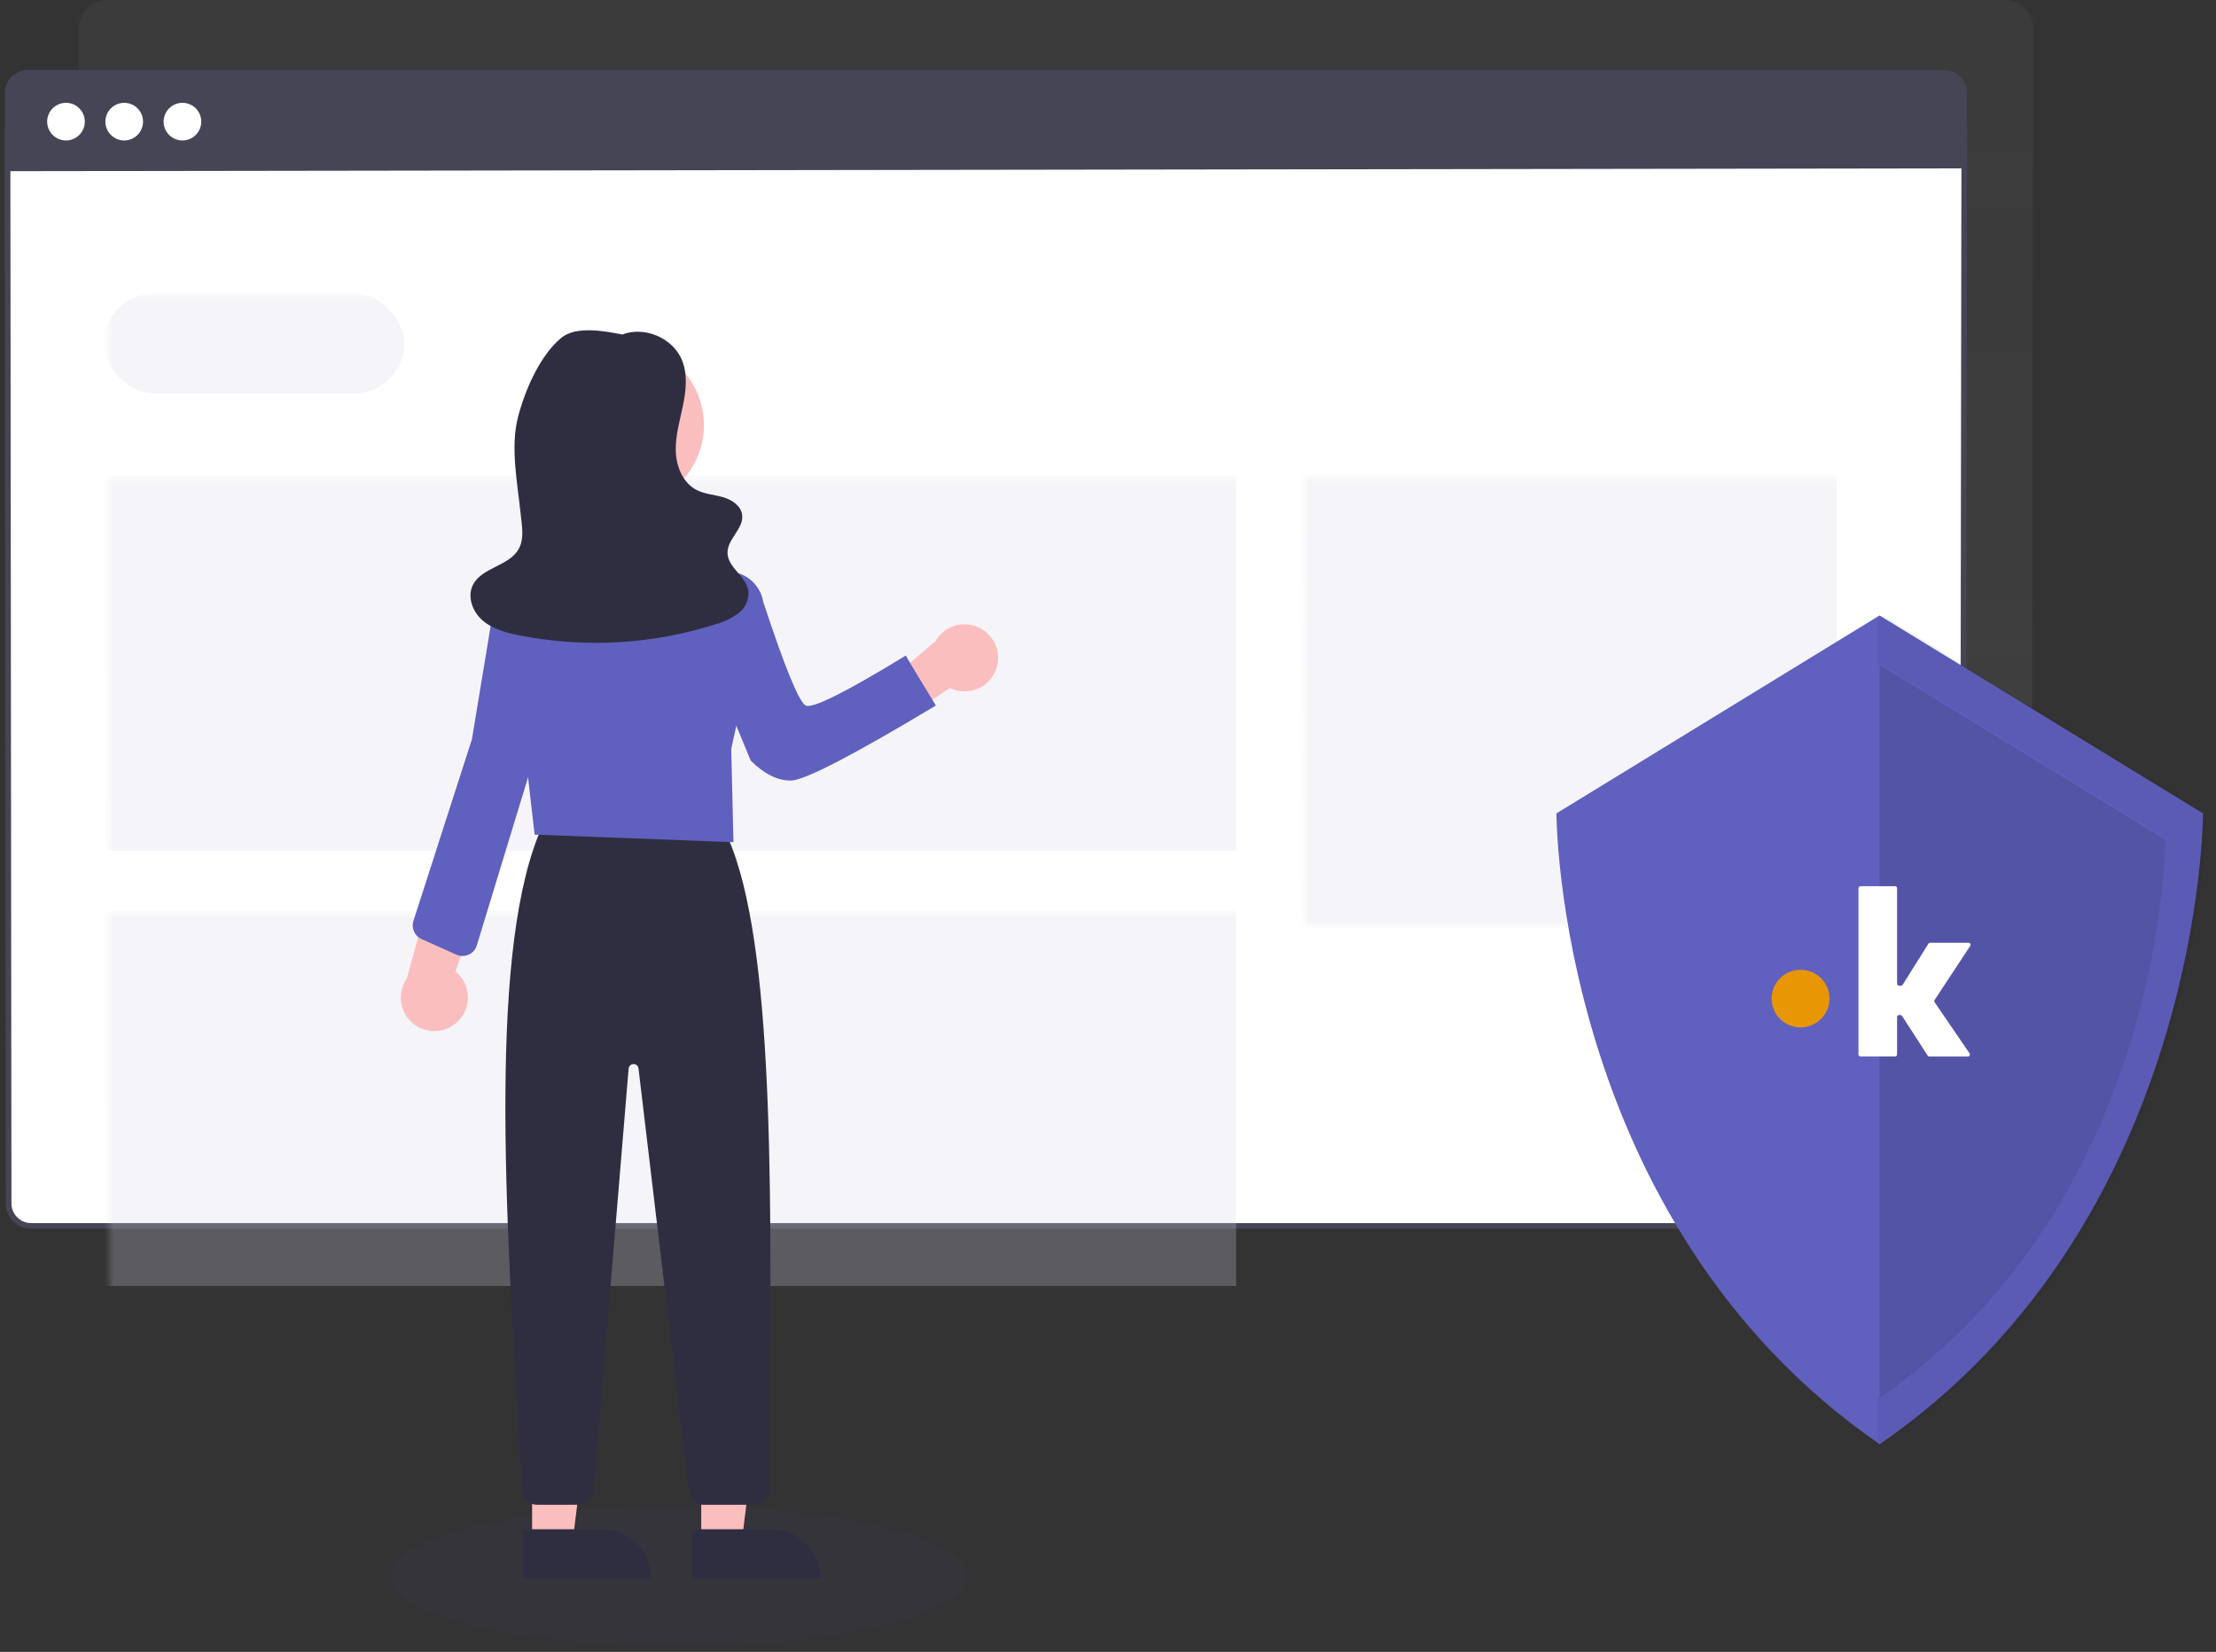 <?xml version="1.0" encoding="UTF-8"?>
<svg width="393px" height="293px" viewBox="0 0 393 293" version="1.1" xmlns="http://www.w3.org/2000/svg" xmlns:xlink="http://www.w3.org/1999/xlink">
    <rect x="0" y="0" width="393" height="293" fill="#333333" stroke="none"/>
    <title>Group 13</title>
    <defs>
        <linearGradient x1="50%" y1="100.004%" x2="50%" y2="0%" id="linearGradient-1">
            <stop stop-color="#808080" stop-opacity="0.25" offset="0%"></stop>
            <stop stop-color="#808080" stop-opacity="0.12" offset="54%"></stop>
            <stop stop-color="#808080" stop-opacity="0.1" offset="100%"></stop>
        </linearGradient>
        <path d="M343.377,194.691 L4.831,194.691 C2.623,194.691 0.833,192.903 0.831,190.695 L0.635,0.32 L0.635,0.32 L347.663,0.32 L347.377,190.697 C347.373,192.904 345.583,194.691 343.377,194.691 Z" id="path-2"></path>
    </defs>
    <g id="Pages" stroke="none" stroke-width="1" fill="none" fill-rule="evenodd">
        <g id="Registrazione-multipla" transform="translate(-802, -1465)">
            <g id="Group-12" transform="translate(248, 1465)">
                <g id="Group-13" transform="translate(554, 0)">
                    <g id="Group-65">
                        <path d="M356.267,203.246 L18.177,203.246 C15.969,203.246 14.179,201.458 14.177,199.251 L13.96,5.006 C13.957,2.244 16.193,0.003 18.955,3.10931485e-06 C18.957,1.03643844e-06 18.958,-1.06577996e-14 18.96,0 L355.585,0 C358.346,-1.39544373e-15 360.585,2.239 360.585,5 C360.585,5.003 360.585,5.005 360.585,5.008 L360.267,199.253 C360.264,201.459 358.474,203.246 356.267,203.246 Z" id="Mask" fill="url(#linearGradient-1)" fill-rule="nonzero"></path>
                        <g id="Rectangle-+-Rectangle-Mask" transform="translate(0.699, 22.756)">
                            <mask id="mask-3" fill="white">
                                <use xlink:href="#path-2"></use>
                            </mask>
                            <use id="Mask" stroke="#454556" fill="#FFFFFF" fill-rule="nonzero" xlink:href="#path-2"></use>
                            <rect id="Rectangle" fill="#D9D9E6" opacity="0.5" mask="url(#mask-3)" x="17.939" y="61.561" width="200.584" height="66.565"></rect>
                            <rect id="Rectangle" fill="#D9D9E6" opacity="0.5" mask="url(#mask-3)" x="17.751" y="29.289" width="53.252" height="17.751" rx="8.875"></rect>
                            <rect id="Rectangle" fill="#D9D9E6" opacity="0.5" mask="url(#mask-3)" x="17.939" y="138.776" width="200.584" height="66.565"></rect>
                            <rect id="Rectangle" fill="#D9D9E6" opacity="0.5" mask="url(#mask-3)" x="230.061" y="61.561" width="94.967" height="143.781"></rect>
                        </g>
                        <path d="M348.802,29.861 L0.888,30.365 L0.888,16.426 C0.888,14.216 2.678,12.426 4.888,12.426 L344.802,12.426 C347.012,12.426 348.802,14.216 348.802,16.426 L348.802,29.861 L348.802,29.861 Z" id="Path" fill="#454556" fill-rule="nonzero"></path>
                        <g id="Group-62" transform="translate(8.363, 18.237)" fill="#FFFFFF" fill-rule="nonzero">
                            <circle id="Oval" cx="3.338" cy="3.338" r="3.338"></circle>
                            <circle id="Oval" cx="13.666" cy="3.338" r="3.338"></circle>
                            <circle id="Oval" cx="23.994" cy="3.338" r="3.338"></circle>
                        </g>
                    </g>
                    <g id="Group-15" transform="translate(69.231, 58.578)" fill-rule="nonzero">
                        <ellipse id="Oval" fill="#404080" opacity="0.1" cx="51.033" cy="220.997" rx="51.033" ry="12.426"></ellipse>
                        <g id="Group-76" transform="translate(56.129, 110.942) scale(-1, 1) translate(-56.129, -110.942) translate(1.101, 0)">
                            <polygon id="Path" fill="#FBBEBE" points="56.026 214.722 48.815 214.722 45.385 186.909 56.027 186.909"></polygon>
                            <path d="M43.664,212.662 L57.571,212.662 L57.571,221.418 L34.908,221.418 L34.908,221.418 C34.908,219.096 35.831,216.869 37.473,215.226 C39.115,213.584 41.342,212.662 43.664,212.662 L43.664,212.662 Z" id="Path" fill="#2F2E41"></path>
                            <polygon id="Path" fill="#FBBEBE" points="86.022 214.722 78.811 214.722 75.381 186.909 86.024 186.909"></polygon>
                            <path d="M73.661,212.662 L87.568,212.662 L87.568,221.418 L64.905,221.418 L64.905,221.418 C64.905,219.096 65.827,216.869 67.47,215.226 C69.112,213.584 71.339,212.662 73.661,212.662 L73.661,212.662 Z" id="Path" fill="#2F2E41"></path>
                            <path d="M85.104,208.33 L77.764,208.33 C76.39,208.323 75.247,207.271 75.126,205.902 L68.906,130.97 C68.868,130.519 68.495,130.17 68.042,130.162 C67.59,130.154 67.204,130.49 67.151,130.939 L58.217,205.996 C58.058,207.327 56.929,208.33 55.589,208.33 L46.576,208.33 C45.121,208.328 43.94,207.153 43.93,205.698 C43.91,200.983 43.878,196.234 43.846,191.485 C43.56,149.182 43.264,105.44 52.097,88.303 L52.178,88.147 L84.052,87.602 L84.132,87.777 C93.776,108.851 90.849,155.931 88.018,201.46 L87.746,205.848 C87.657,207.242 86.501,208.328 85.104,208.33 L85.104,208.33 Z" id="Path" fill="#2F2E41"></path>
                            <circle id="Oval" fill="#FBBEBE" cx="70.004" cy="16.835" r="14.446"></circle>
                            <path d="M50.309,90.803 L50.707,74.24 L47.841,61.317 C46.373,54.826 48.095,48.025 52.473,43.014 C56.734,38.028 63.121,35.38 69.659,35.888 L69.66,35.888 C69.868,35.904 70.076,35.922 70.285,35.94 C75.85,36.441 80.973,39.181 84.479,43.532 C88.058,47.907 89.706,53.548 89.045,59.162 L85.578,89.463 L50.309,90.803 Z" id="Path" fill="#6060BF"></path>
                            <path d="M19.977,76.169 C21.357,75.092 22.189,73.459 22.248,71.71 C22.308,69.961 21.59,68.275 20.288,67.106 L24.316,47.461 L17.686,49.741 L11.609,67.836 C9.749,70.207 9.956,73.594 12.092,75.72 C14.227,77.846 17.614,78.039 19.977,76.169 Z" id="Path" fill="#FBBEBE" transform="translate(17.329, 62.457) rotate(112) translate(-17.329, -62.457) "></path>
                            <path d="M99.409,122.81 C98.093,121.656 97.356,119.979 97.396,118.229 C97.435,116.479 98.248,114.837 99.615,113.744 L92.598,93.932 L103.2,96.555 L108.239,114.967 C109.96,117.439 109.561,120.809 107.308,122.81 C105.055,124.811 101.662,124.811 99.409,122.81 L99.409,122.81 Z" id="Path" fill="#FBBEBE"></path>
                            <path d="M19.74,57.69 C30.39,64.199 36.307,67.157 37.49,66.565 C38.674,65.974 41.181,59.861 45.013,48.227 C45.401,45.877 47.039,43.925 49.287,43.136 C51.534,42.346 54.033,42.845 55.806,44.436 C57.579,46.027 58.343,48.457 57.8,50.777 L47.253,76.328 C44.887,78.695 42.52,79.878 40.153,79.878 C37.786,79.878 29.207,75.441 14.414,66.565 C17.892,60.873 19.667,57.914 19.74,57.69 Z" id="Path" fill="#6060BF"></path>
                            <path d="M98.359,110.99 C97.194,110.99 96.166,110.23 95.827,109.116 L85.989,76.846 L79.887,50.777 C79.345,48.457 80.109,46.026 81.882,44.435 C83.655,42.844 86.154,42.346 88.401,43.136 C90.648,43.925 92.287,45.877 92.675,48.227 L96.697,72.561 L107.066,104.761 C107.481,106.046 106.861,107.437 105.629,107.988 L99.441,110.76 C99.1,110.912 98.732,110.99 98.359,110.99 L98.359,110.99 Z" id="Path" fill="#6060BF"></path>
                            <path d="M70.301,0.866 C66.286,-0.873 61.041,1.291 59.421,5.355 C58.413,7.885 58.721,10.738 59.277,13.403 C59.832,16.069 60.625,18.729 60.54,21.451 C60.455,24.173 59.282,27.061 56.868,28.32 C55.425,29.073 53.738,29.156 52.174,29.605 C50.61,30.054 48.996,31.103 48.771,32.714 C48.43,35.152 51.387,37.009 51.367,39.47 C51.346,42.078 48.087,43.627 47.665,46.2 C47.517,47.732 48.168,49.232 49.387,50.17 C50.598,51.079 51.973,51.745 53.436,52.13 C64.699,55.73 76.69,56.413 88.289,54.116 C90.593,53.657 92.965,53.035 94.756,51.513 C96.546,49.991 97.571,47.327 96.541,45.215 C94.998,42.048 90.099,41.867 88.392,38.786 C87.367,36.937 87.839,34.668 88.054,32.565 C88.611,27.136 89.896,20.794 88.548,15.506 C87.329,10.728 84.683,4.554 80.901,1.389 C78.188,-0.881 73.007,0.153 69.539,0.854 L70.301,0.866 Z" id="Path" fill="#2F2E41"></path>
                        </g>
                    </g>
                    <g id="Group-19" transform="translate(276.028, 109.167)">
                        <path d="M57.303,0 L0,35.105 C0,35.105 0,107.507 57.334,146.996 C114.669,107.507 114.669,35.105 114.669,35.105 L57.303,0 Z" id="Path" fill="#6060BF" fill-rule="nonzero"></path>
                        <path d="M57.936,0 L56.954,0.623 L56.954,146.349 L57.936,147.034 C115.271,107.544 115.271,35.142 115.271,35.142 L57.936,0 Z" id="Path" fill="#000000" fill-rule="nonzero" opacity="0.05"></path>
                        <path d="M57.303,8.482 L6.603,39.533 C6.603,39.533 6.603,103.577 57.303,138.514 C108.003,103.577 108.003,39.533 108.003,39.533 L57.303,8.482 Z" id="Path" fill="#6060BF" fill-rule="nonzero"></path>
                        <path d="M57.303,8.725 L57.303,138.732 C108.003,103.795 108.003,39.751 108.003,39.751 L57.303,8.725 Z" id="Path" fill="#404080" fill-rule="nonzero" opacity="0.378"></path>
                        <g id="Logo-K" transform="translate(38.16, 48.023)">
                            <path d="M28.91,20.58 C28.824,20.456 28.824,20.292 28.91,20.167 L35.215,10.608 C35.292,10.495 35.3,10.34 35.235,10.227 C35.171,10.105 35.045,10.03 34.907,10.03 L28.122,10.03 C27.993,10.03 27.874,10.096 27.806,10.205 L23.25,17.474 C23.183,17.583 23.064,17.65 22.934,17.651 L22.626,17.651 C22.527,17.651 22.432,17.612 22.363,17.542 C22.294,17.472 22.255,17.377 22.255,17.279 L22.255,0.369 C22.255,0.165 22.089,4.09026383e-15 21.885,4.09026383e-15 L15.774,4.09026383e-15 C15.571,4.09026383e-15 15.405,0.165 15.405,0.369 L15.405,29.836 C15.405,30.039 15.571,30.205 15.774,30.205 L21.88,30.205 C22.084,30.205 22.25,30.039 22.25,29.836 L22.25,23.208 C22.25,23.004 22.416,22.839 22.619,22.839 L22.824,22.839 C22.949,22.839 23.066,22.903 23.133,23.008 L27.677,30.039 C27.744,30.144 27.86,30.217 27.985,30.217 L34.79,30.217 C34.929,30.219 35.058,30.143 35.122,30.021 C35.187,29.898 35.178,29.75 35.098,29.637 L28.91,20.58 Z" id="Path" fill="#FFFFFF" fill-rule="nonzero"></path>
                            <ellipse id="Oval" fill="#E89604" cx="5.135" cy="19.932" rx="5.135" ry="5.109"></ellipse>
                        </g>
                    </g>
                </g>
            </g>
        </g>
    </g>
</svg>